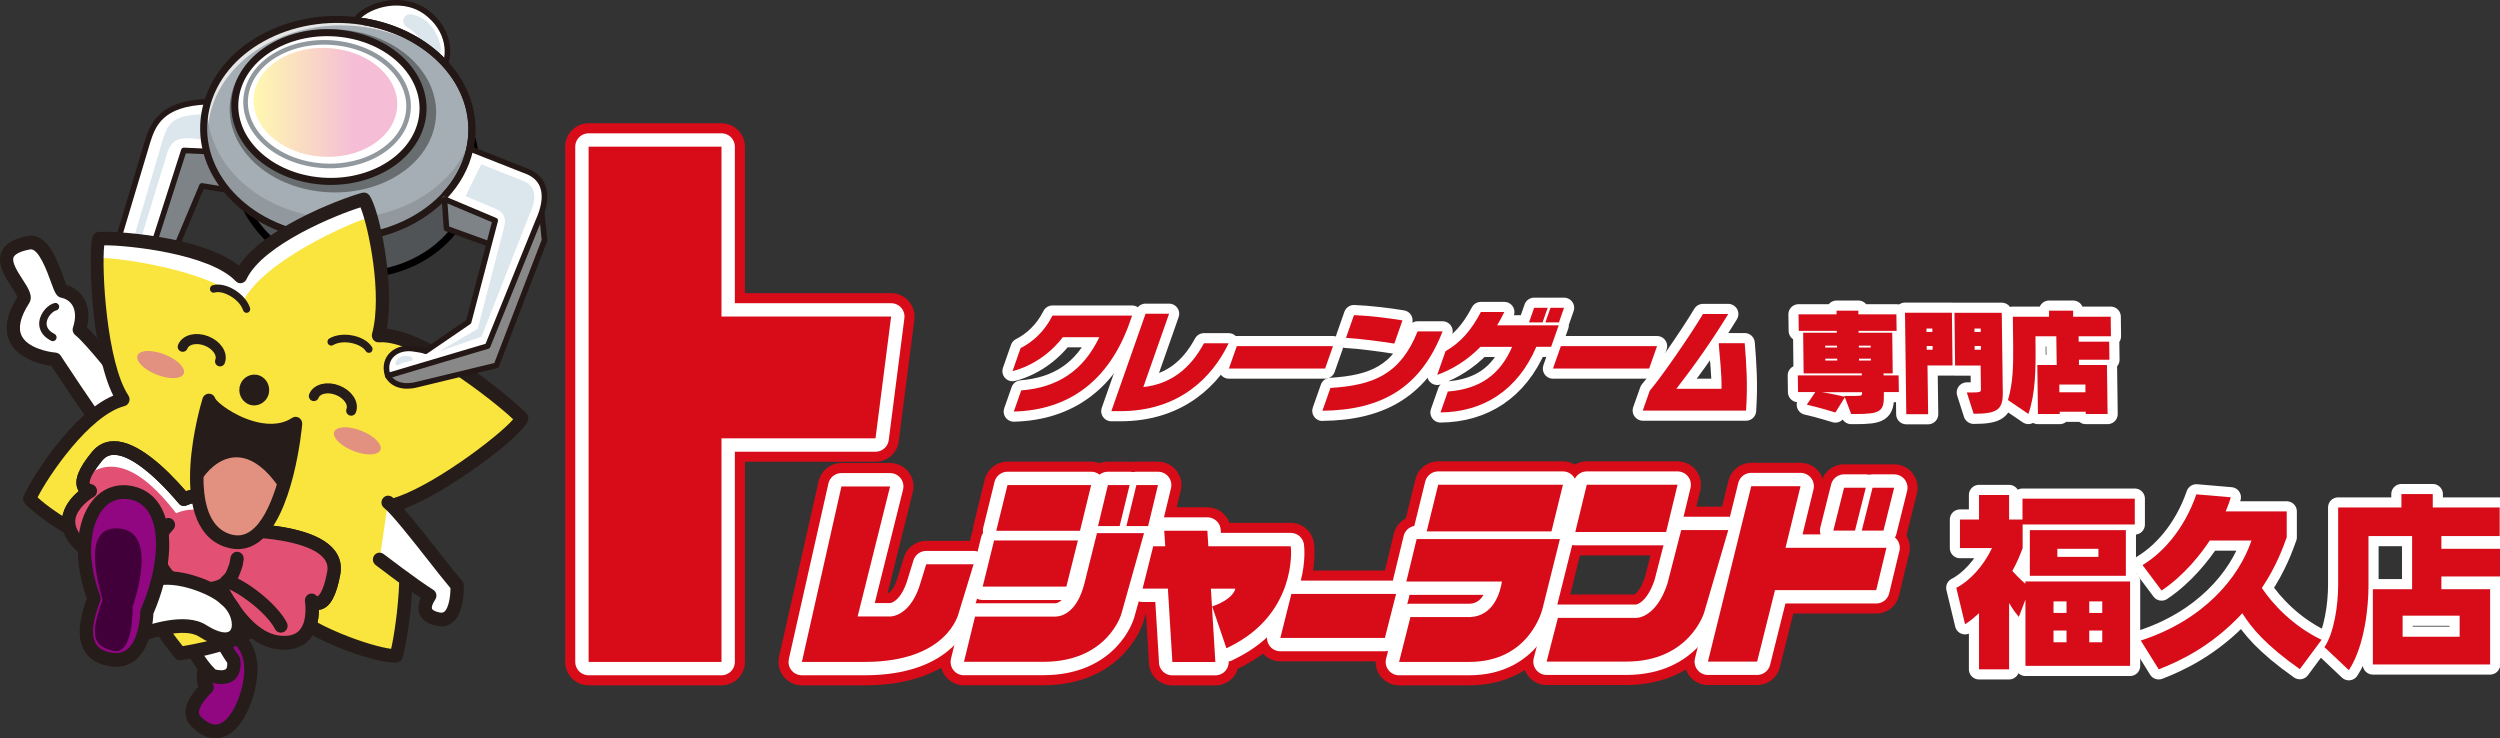 <?xml version="1.0" encoding="UTF-8"?><svg id="_レイヤー_2" xmlns="http://www.w3.org/2000/svg" xmlns:xlink="http://www.w3.org/1999/xlink" viewBox="0 0 313.45 92.57"><rect x="0" y="0" width="313.45" height="92.57" fill="#333333" stroke="none"/><defs><style>.cls-1{fill:#717071;}.cls-1,.cls-2,.cls-3,.cls-4,.cls-5,.cls-6,.cls-7,.cls-8,.cls-9,.cls-10,.cls-11,.cls-12,.cls-13,.cls-14,.cls-15,.cls-16{stroke-width:0px;}.cls-2{fill:#686d70;}.cls-17{stroke-width:2.54px;}.cls-17,.cls-4,.cls-18,.cls-19,.cls-20,.cls-21{fill:none;}.cls-17,.cls-18{stroke:#fff;}.cls-17,.cls-18,.cls-22,.cls-23,.cls-24,.cls-20,.cls-21{stroke-linejoin:round;}.cls-25{clip-path:url(#clippath);}.cls-3{fill:#261c19;}.cls-5{fill:url(#_名称未設定グラデーション_18);}.cls-18{stroke-width:3.35px;}.cls-26{fill:#515457;stroke:#000;}.cls-26,.cls-27,.cls-28,.cls-19{stroke-miterlimit:10;}.cls-26,.cls-27,.cls-19{stroke-width:.88px;}.cls-6{fill:#91999e;}.cls-22,.cls-27,.cls-23,.cls-19,.cls-24{stroke:#231815;}.cls-22,.cls-27,.cls-28,.cls-15{fill:#fff;}.cls-22,.cls-23,.cls-24{stroke-width:.7px;}.cls-7{fill:#dbe6ed;}.cls-23{fill:#888;}.cls-8{fill:#e2907f;}.cls-9{fill:#a5aeb4;}.cls-10{fill:#e6e6e6;}.cls-11{fill:#e25174;}.cls-28{stroke:#91999e;stroke-width:.58px;}.cls-24{fill:#7e8387;}.cls-20{stroke:#261c19;stroke-linecap:round;stroke-width:1.26px;}.cls-12{fill:#410039;}.cls-13{fill:#fae53e;}.cls-14{fill:#d70c18;}.cls-16{fill:#910782;}.cls-21{stroke:#d70c18;stroke-width:5.87px;}</style><linearGradient id="_名称未設定グラデーション_18" x1="31.79" y1="12.84" x2="49.81" y2="12.84" gradientUnits="userSpaceOnUse"><stop offset="0" stop-color="#fff8b0"/><stop offset=".7" stop-color="#f5bed6"/></linearGradient><clipPath id="clippath"><path class="cls-4" d="M39.22,29.65c9.12,1.46,17.92-3.4,19.65-10.85,1.73-7.45-4.27-14.66-13.39-16.12l29.33,5.17-7.95,45.09-31.64-5.58,4-17.72Z"/></clipPath></defs><g id="_レイヤー_1-2"><ellipse class="cls-26" cx="44.55" cy="20.56" rx="13.82" ry="15.17" transform="translate(17.22 61.31) rotate(-80.93)"/><polygon class="cls-24" points="28.5 23.82 25.32 23.31 20.15 35.59 16.06 32.1 22.7 16.87 29.33 17.15 28.5 23.82"/><path class="cls-22" d="M20.62,35.17c.49-.06.7-.01,1.31.02,1.93.09,3.37,1.71,2.24,3.61l-10.25-5.75,4.58-15.3c.66-2.06,1.64-4.8,7.5-5l1.89-.06-.33,6.37-4.51-.2-4.38,13.65,1.95,2.66Z"/><path class="cls-7" d="M26.57,14.29l-.25,3.37c-3.17-.51-4.62-.72-5.36,1.53l-3.97,12.99,2.35,2.86-3.33-2.59,4.44-15.08c.72-2.1,1.29-3.08,6.13-3.07Z"/><path class="cls-7" d="M21.73,36.4c-.28-.19-.07-.51.27-.48.68.04,1.36.35,1.39,1.08,0,.19-.21.36-.51.06-.25-.25-.94-.58-1.15-.66Z"/><path class="cls-22" d="M43.46,3.95l1.36-1.74c1.4-1.6,5.95-3.1,9.08-.31,2.8,2.41,2.53,5.85,1.4,7.03l-11.84-4.99Z"/><path class="cls-7" d="M51.1,3.46c.63.34,2.31,1.46,2.34,4.47-.06.32,1.43.65,1.82-1.52.11-.61-.63-4.07-3.7-4.61-.89-.16-1.5,1.05-.46,1.67Z"/><path class="cls-9" d="M58.87,18.81c-1.73,7.45-10.53,12.3-19.65,10.85-9.12-1.46-15.12-8.67-13.39-16.12,1.73-7.45,10.53-12.3,19.65-10.85,9.12,1.46,15.12,8.67,13.39,16.12Z"/><path class="cls-10" d="M26.35,14.29c1.73-7.45,10.53-12.3,19.65-10.85,4.87.78,8.84,3.21,11.23,6.43-2.3-3.6-6.5-6.34-11.75-7.18-9.12-1.46-17.92,3.4-19.65,10.85-.81,3.47.08,6.88,2.16,9.69-1.7-2.66-2.37-5.77-1.64-8.94Z"/><path class="cls-6" d="M39.66,27.16c-8.35-1.33-14.07-7.5-13.65-14.25-.06.21-.13.41-.18.62-1.73,7.45,4.27,14.66,13.39,16.12,9.12,1.46,17.92-3.4,19.65-10.85.15-.63.22-1.25.26-1.87-2.06,7.09-10.6,11.64-19.47,10.23Z"/><path class="cls-19" d="M58.87,18.81c-1.73,7.45-10.53,12.3-19.65,10.85-9.12-1.46-15.12-8.67-13.39-16.12,1.73-7.45,10.53-12.3,19.65-10.85,9.12,1.46,15.12,8.67,13.39,16.12Z"/><path class="cls-2" d="M54.47,15.93c-1.29,5.54-8.03,9.12-15.06,7.99-7.03-1.12-11.69-6.52-10.4-12.06,1.29-5.54,8.03-9.12,15.06-7.99,7.03,1.12,11.69,6.52,10.4,12.06Z"/><path class="cls-27" d="M52.85,15.27c-1.17,5.05-7.32,8.31-13.73,7.29-6.41-1.02-10.66-5.95-9.49-10.99s7.32-8.31,13.73-7.29c6.41,1.02,10.66,5.95,9.49,10.99Z"/><path class="cls-28" d="M51.07,14.67c-.98,4.19-6.28,6.86-11.84,5.97s-9.27-5.01-8.28-9.19c.98-4.19,6.28-6.86,11.84-5.97s9.27,5.01,8.28,9.19Z"/><path class="cls-5" d="M49.67,14.26c-.87,3.69-5.54,6.05-10.44,5.26-4.9-.79-8.17-4.42-7.3-8.11.87-3.69,5.54-6.05,10.44-5.26,4.9.79,8.17,4.42,7.3,8.11Z"/><path class="cls-1" d="M10.83,58.19h0s0,0,0,0Z"/><path class="cls-15" d="M30.16,34.65c2.39-5.14,13.69-9.28,15.46-9.65,1.09,1.48,3.32,11.58,1.83,17.06,5.51-.44,16.76,9,17.96,10.39-.7,1.72-10.82,9.5-16.17,10.92,3.12,4.7,1,17.08.43,18.85-1.79.23-10.95-2.61-14.81-6.68-2.39,5.14-10.51,6.04-12.28,6.41-1.09-1.48-5.6-7.46-4.11-12.95-5.51.44-13.54-5.07-14.74-6.46.7-1.72,6.36-11.05,11.71-12.46-3.12-4.7-3.61-18.37-3.03-20.13,1.79-.23,13.9.64,17.76,4.71Z"/><path class="cls-16" d="M26.78,82.03c-.88.33-1.9,3.28-.81,4.15,0,0-2.96,2.67-1.45,4.22,3.97,4.11,6.75-2.46,6.92-6.13.22-4.94-4.08-5.44-4.08-5.44"/><path class="cls-3" d="M25.81,92.34c-.58-.23-1.22-.64-1.88-1.33-.46-.48-.69-1.08-.67-1.75.04-1.25.99-2.49,1.62-3.18-.21-.5-.27-1.13-.16-1.84.15-1,.75-2.63,1.78-3.02.43-.16.91.07,1.07.51.15.44-.06.92-.48,1.09-.24.16-.71,1.09-.75,1.97-.02.39.06.64.15.71.2.16.31.4.32.65,0,.26-.1.5-.28.67-.6.55-1.57,1.71-1.59,2.49,0,.19.05.34.18.48,1.34,1.38,2.16,1.05,2.44.95,1.61-.64,2.94-3.96,3.06-6.51.18-4.05-3.21-4.53-3.35-4.55-.45-.06-.78-.48-.73-.95s.46-.81.92-.75c1.75.2,5.02,1.79,4.82,6.33-.12,2.62-1.51,6.99-4.12,8.03-.59.24-1.4.36-2.33,0Z"/><path class="cls-15" d="M20.23,71.85c-.54,1.47,3.81,10.64,6.36,12.86,0,0,3.12,1.06,2.69-1.93,0,0-4.12-5.55-2.78-9.2"/><path class="cls-3" d="M26.3,85.52c-.09-.03-.17-.08-.24-.15-2.5-2.17-7.35-11.78-6.6-13.82.16-.44.64-.67,1.07-.5s.64.64.5,1.08c-.2,1.38,3.58,9.56,5.98,11.81.45.12,1.08.16,1.32-.06.13-.12.19-.4.16-.78-.75-1.07-4.11-6.14-2.76-9.83.16-.44.64-.67,1.07-.5.43.17.65.66.49,1.11-.96,2.62,1.6,6.94,2.67,8.38.09.12.14.25.16.4.2,1.42-.28,2.17-.71,2.55-1.1.96-2.87.39-3.07.33-.01,0-.02,0-.03-.01ZM21.01,72.14h0s0,0,0,0Z"/><path class="cls-15" d="M14.61,56c-1.44-1.44-5.84-8.17-7.67-10.92,0,0-8.37-.6-3.97-7.5.81-1.26-5.66-5.98.68-7.15,2.48-.45,3.67,5.96,4.2,6.06,1.75.35,3.01,2.09,2.1,4.84,1.84,1.47,6.54,7.69,6.54,7.69"/><path class="cls-3" d="M14.31,56.8c-.1-.04-.2-.1-.29-.19-1.21-1.21-4.08-5.48-6.92-9.76l-.65-.97c-1.11-.15-4.14-.77-5.22-3.02-.74-1.54-.42-3.43.95-5.62-.09-.28-.47-.86-.73-1.26-.84-1.29-1.88-2.9-1.27-4.38.42-1.02,1.51-1.68,3.32-2.01,2.41-.44,3.64,2.93,4.45,5.15.13.34.28.75.38.99.96.27,1.75.89,2.23,1.75.4.71.76,1.88.34,3.57,2.08,1.96,6.06,7.21,6.24,7.45.28.37.22.91-.14,1.2-.36.29-.89.22-1.17-.15-1.29-1.7-4.96-6.38-6.4-7.54-.28-.23-.39-.61-.28-.95.36-1.09.34-2.03-.04-2.72-.29-.52-.8-.88-1.43-1.01-.62-.13-.82-.67-1.3-1.99-.46-1.28-1.55-4.26-2.6-4.07-1.57.29-1.98.75-2.08.99-.26.63.54,1.86,1.12,2.76.75,1.15,1.39,2.14.82,3.02-1.09,1.7-1.4,3.07-.93,4.05.73,1.53,3.33,2.05,4.26,2.12.25.02.48.15.63.37l.86,1.3c1.93,2.9,5.52,8.3,6.7,9.49.33.33.34.87.02,1.21-.24.25-.59.32-.89.21Z"/><path class="cls-13" d="M30.48,37.83c2.39-5.14,14.02-10.17,15.79-10.54,1.09,1.48,2.67,9.29,1.18,14.77,5.51-.44,16.76,9,17.96,10.39-.7,1.72-10.82,9.5-16.17,10.92,3.12,4.7,1,17.08.43,18.85-1.79.23-10.95-2.61-14.81-6.68-2.39,5.14-10.51,6.04-12.28,6.41-1.09-1.48-5.6-7.46-4.11-12.95-5.51.44-13.54-5.07-14.74-6.46.7-1.72,6.36-11.05,11.71-12.46-3.12-4.7-3.99-15.97-3.41-17.73,1.79-.23,14.6,1.42,18.47,5.49Z"/><path class="cls-3" d="M22.28,82.75c-.14-.06-.27-.15-.37-.28-.11-.14-.26-.34-.44-.57-1.6-2.04-5.67-7.21-5.05-12.24-5.83-.2-12.3-5.36-13.32-6.56-.21-.25-.27-.6-.14-.9.71-1.74,5.89-10.32,11.24-12.6-2.83-5.64-3.16-18.15-2.59-19.93.1-.31.37-.54.69-.58,1.39-.18,12.76.35,17.66,4.23,3.47-5.24,14.35-8.92,15.51-9.16.31-.07.64.06.83.32,1.24,1.68,3.22,11,2.2,16.74,6.22.62,16.47,9.42,17.54,10.66.21.25.27.6.14.9-.85,2.08-10.23,9.09-15.71,11.09,2.55,5.55.56,16.85-.01,18.61-.1.31-.37.54-.69.58-2.09.27-10.42-2.39-14.72-6.17-2.75,4.19-9.11,5.32-11.62,5.76-.29.05-.52.09-.7.13-.16.03-.32.02-.46-.04ZM17.73,67.98c.13.05.26.14.35.26.17.22.23.51.16.78-1.22,4.5,2.95,9.81,4.52,11.8.05.07.1.13.15.19.08-.01.16-.03.24-.04,2.46-.43,8.99-1.59,10.95-5.8.12-.25.35-.43.62-.48s.54.05.73.25c3.43,3.61,11.21,6.13,13.59,6.41.67-2.95,2.19-13.47-.49-17.49-.15-.23-.19-.52-.09-.79s.31-.46.57-.53c4.81-1.27,13.5-7.83,15.31-9.97-2.44-2.32-12.2-10.01-16.82-9.65-.27.02-.53-.09-.71-.31-.17-.22-.23-.51-.16-.78,1.34-4.92-.49-13.52-1.45-15.83-2.82.86-12.26,4.64-14.3,9.02-.12.25-.35.43-.62.48-.27.05-.54-.05-.73-.25-3.26-3.44-13.53-4.52-16.48-4.49-.35,3.02.31,14.73,3.03,18.83.15.23.19.52.09.79s-.31.46-.57.53c-4.44,1.17-9.56,8.78-10.91,11.45,1.85,1.72,7.95,5.94,12.65,5.57.12,0,.24,0,.36.05Z"/><ellipse class="cls-3" cx="31.88" cy="48.9" rx="1.04" ry="1.07"/><path class="cls-3" d="M31.22,50.71c-.97-.38-1.46-1.49-1.09-2.49.36-1,1.45-1.5,2.41-1.13s1.46,1.49,1.09,2.49-1.45,1.5-2.41,1.13ZM31.95,48.7c-.11-.04-.23.01-.27.13s.01.23.12.28.23-.01.27-.13-.01-.23-.12-.28Z"/><ellipse class="cls-8" cx="44.8" cy="55.28" rx="1.36" ry="3.11" transform="translate(-23.04 76.72) rotate(-68.52)"/><ellipse class="cls-8" cx="20.14" cy="45.71" rx="1.36" ry="3.11" transform="translate(-29.77 47.71) rotate(-68.52)"/><path class="cls-15" d="M41.83,71.89c.8-4.29-6.76-5.21-10.88-5.39-.44-1.61-1.51-3.02-3.09-3.8-1.58-.78-3.32-.76-4.81-.1-2.71-3.2-8.14-8.71-10.89-5.37-3.4,4.13-.82,4.35-.82,4.35,0,0-5.13,2.89-1.35,6.67,2.4,2.39,6.81,2.04,9.73,1.46.43,1.62,1.51,3.05,3.1,3.84,1.59.78,3.35.76,4.84.09,1.39,2.71,3.88,6.48,7.19,6.91,5.22.68,4.2-5.25,4.2-5.25,0,0,1.78,1.93,2.78-3.39Z"/><path class="cls-3" d="M33.34,81.02c-2.65-1.03-4.69-3.81-6.07-6.34-1.59.5-3.31.37-4.81-.38-1.51-.75-2.68-2.05-3.3-3.64-3.24.55-7.33.6-9.75-1.81-1.25-1.25-1.79-2.57-1.61-3.93.2-1.49,1.23-2.64,2.07-3.34-.06-.09-.11-.19-.15-.3-.44-1.11.13-2.58,1.82-4.62.72-.88,1.64-1.33,2.74-1.34,2.92-.02,6.45,3.29,9.03,6.26,1.62-.54,3.38-.42,4.92.34,1.54.76,2.73,2.11,3.34,3.75,3.86.21,8.57.98,10.39,3.34.68.88.91,1.9.7,3.04h0c-.49,2.63-1.24,4.01-2.36,4.35-.11.03-.22.05-.32.06,0,1.11-.23,2.66-1.23,3.75-.92,1-2.26,1.39-3.99,1.16-.49-.06-.95-.19-1.4-.36ZM27.96,72.82c.18.07.34.21.44.4,1.15,2.24,3.53,6.06,6.56,6.46,1.17.15,2.04-.06,2.57-.64,1.09-1.18.71-3.58.71-3.61-.06-.37.12-.75.44-.92.33-.17.73-.1.98.17.02.02.12.09.17.07,0,0,.67-.25,1.19-3.03.12-.64,0-1.16-.37-1.65-1.16-1.52-4.71-2.51-9.73-2.72-.36-.02-.67-.27-.77-.63-.39-1.43-1.35-2.62-2.65-3.26-1.29-.63-2.8-.67-4.12-.09-.33.15-.72.05-.95-.23-3.3-3.9-6.27-6.13-8.15-6.11-.6,0-1.07.24-1.48.73-1.78,2.16-1.55,2.85-1.55,2.85.02.05.14.09.18.09.36.05.65.33.72.7.06.36-.09.73-.41.91-.58.33-2.11,1.48-2.29,2.83-.1.79.28,1.62,1.12,2.46,2.2,2.19,6.58,1.71,8.99,1.23.43-.08.85.18.96.62.38,1.45,1.35,2.65,2.66,3.29,1.3.65,2.82.67,4.15.07.21-.09.43-.09.62-.02Z"/><path class="cls-11" d="M23.54,66.32c-1.37-1.82-6.95-10.42-12.17-7.02-1.74,1.14.22,2.3.22,2.3,0,0-5.38,2.86-1.6,6.64,3.78,3.78,12.6.71,12.6.71"/><path class="cls-11" d="M27.73,67.14c2.23-.04,14.78-1.74,13.67,5.67-.8,5.35-2.34,2.46-2.34,2.46,0,0,1.03,5.93-4.2,5.25-5.22-.68-8.42-9.69-8.42-9.69"/><path class="cls-11" d="M29.88,72.26c-1.39,2.99-4.15,2.71-7.06,1.27-2.9-1.44-4.85-3.48-3.46-6.47,1.39-2.99,4.73-3.94,7.63-2.51s4.27,4.71,2.88,7.71Z"/><path class="cls-3" d="M33.34,81.02c-2.65-1.03-4.69-3.81-6.07-6.34-1.59.5-3.31.37-4.81-.38-1.51-.75-2.68-2.05-3.3-3.64-3.24.55-7.33.6-9.75-1.81-1.25-1.25-1.79-2.57-1.61-3.93.2-1.49,1.23-2.64,2.07-3.34-.06-.09-.11-.19-.15-.3-.44-1.11.13-2.58,1.82-4.62.72-.88,1.64-1.33,2.74-1.34,2.92-.02,6.45,3.29,9.03,6.26,1.62-.54,3.38-.42,4.92.34,1.54.76,2.73,2.11,3.34,3.75,3.86.21,8.57.98,10.39,3.34.68.88.91,1.9.7,3.04h0c-.49,2.63-1.24,4.01-2.36,4.35-.11.03-.22.05-.32.06,0,1.11-.23,2.66-1.23,3.75-.92,1-2.26,1.39-3.99,1.16-.49-.06-.95-.19-1.4-.36ZM27.96,72.82c.18.07.34.21.44.4,1.15,2.24,3.53,6.06,6.56,6.46,1.17.15,2.04-.06,2.57-.64,1.09-1.18.71-3.58.71-3.61-.06-.37.12-.75.44-.92.33-.17.73-.1.98.17.02.02.12.09.17.07,0,0,.67-.25,1.19-3.03.12-.64,0-1.16-.37-1.65-1.16-1.52-4.71-2.51-9.73-2.72-.36-.02-.67-.27-.77-.63-.39-1.43-1.35-2.62-2.65-3.26-1.29-.63-2.8-.67-4.12-.09-.33.15-.72.05-.95-.23-3.3-3.9-6.27-6.13-8.15-6.11-.6,0-1.07.24-1.48.73-1.78,2.16-1.55,2.85-1.55,2.85.02.05.14.09.18.09.36.05.65.33.72.7.06.36-.09.73-.41.91-.58.33-2.11,1.48-2.29,2.83-.1.79.28,1.62,1.12,2.46,2.2,2.19,6.58,1.71,8.99,1.23.43-.08.85.18.96.62.38,1.45,1.35,2.65,2.66,3.29,1.3.65,2.82.67,4.15.07.21-.09.43-.09.62-.02Z"/><path class="cls-13" d="M21.11,65.79c-.13.17-.33.34-.49.56-.14.19-.25.42-.37.65-.12.21-.24.43-.33.68-.08.23-.1.48-.13.74-.03.24-.02.48,0,.75.03.24.05.48.14.74.08.22.14.47.27.71"/><path class="cls-3" d="M19.92,71.42c-.17-.07-.33-.2-.43-.37-.14-.25-.22-.49-.28-.69l-.05-.16c-.11-.32-.15-.62-.18-.86-.05-.39-.05-.7-.02-1.01v-.08c.04-.26.07-.55.17-.85.11-.33.27-.61.39-.82l.1-.18c.1-.18.2-.37.33-.55.12-.16.25-.3.37-.43.05-.06.1-.11.15-.16.29-.37.81-.42,1.17-.13.36.3.41.84.12,1.21-.07.09-.15.18-.24.27-.07.08-.16.17-.23.27-.07.1-.13.22-.2.34l-.12.22c-.11.2-.21.37-.26.54-.04.11-.06.28-.08.47v.08c-.03.17-.03.34,0,.54,0,0,0,.06,0,.06.02.19.04.35.09.49.02.07.05.14.07.21.04.14.09.27.14.36.23.41.09.94-.3,1.17-.22.13-.48.15-.71.06Z"/><path class="cls-3" d="M26.35,74.59c-.27-.11-.48-.35-.53-.67-.07-.47.24-.91.69-.98.22-.03.41-.08.58-.14.19-.07.36-.15.51-.24.09-.06.19-.17.3-.28l.09-.1c.13-.14.24-.28.34-.44.07-.12.13-.27.19-.43l.11-.29c.06-.15.12-.3.15-.44.03-.13.05-.26.07-.38.02-.12.03-.23.06-.34.1-.46.54-.76.99-.66.45.1.74.56.64,1.02-.01.07-.02.14-.04.23-.02.17-.05.36-.1.55-.06.23-.14.45-.22.65l-.1.26c-.08.22-.17.47-.33.72-.16.26-.35.52-.57.74l-.08.08c-.16.17-.36.38-.63.56-.25.16-.53.29-.84.4-.26.09-.55.16-.86.21-.15.02-.29,0-.42-.04Z"/><path class="cls-13" d="M11.31,66.65c2.64-.51,7.35.97,8.45,1.99"/><path class="cls-3" d="M11.02,67.46c-.26-.1-.47-.34-.53-.65-.08-.47.21-.91.67-1,2.85-.55,7.86.99,9.16,2.19.34.32.37.86.06,1.21-.31.35-.83.38-1.18.06-.92-.85-5.34-2.24-7.74-1.78-.15.03-.31.01-.45-.04Z"/><path class="cls-13" d="M35.23,78.48c-1.27-2.44-5.34-5.3-6.79-5.55"/><path class="cls-3" d="M34.93,79.28c-.18-.07-.34-.21-.44-.4-1.16-2.22-4.98-4.91-6.19-5.11-.45-.08-.76-.52-.69-.99.07-.47.5-.79.96-.71,1.72.29,6.02,3.36,7.39,5.99.22.42.07.94-.34,1.16-.22.12-.47.13-.69.05Z"/><path class="cls-3" d="M30.76,39.19c-.13-.05-.23-.15-.28-.29-.47-1.42-2.52-2.54-3.57-2.22-.25.08-.5-.07-.57-.32-.07-.25.07-.52.31-.59,1.6-.49,4.11,1.02,4.7,2.83.08.25-.05.52-.29.6-.11.04-.21.03-.31,0Z"/><path class="cls-3" d="M41.36,43.3c-.1-.04-.18-.11-.24-.21-.13-.23-.05-.52.17-.65,1.6-.96,4.45-.39,5.35,1.07.14.22.07.52-.14.66-.21.14-.5.08-.64-.15-.58-.95-2.84-1.5-4.1-.75-.12.07-.27.08-.39.03Z"/><path class="cls-15" d="M48.64,63.01c1.6,1.25,6.5,7.9,8.65,10.4,0,0,.19,4.74-2.32,4.24-1.92-.38-2.04-1.54-1.09-2.96-2-1.23-6.29-4.53-6.29-4.53"/><path class="cls-3" d="M54.03,78.26c-.71-.28-1.19-.71-1.42-1.29-.23-.59-.18-1.26.15-2-2.14-1.43-5.51-4-5.67-4.13-.37-.28-.45-.82-.17-1.2.27-.38.8-.46,1.17-.18.04.03,4.29,3.28,6.22,4.48.2.12.34.32.39.56s0,.47-.13.67c-.4.6-.47,1-.41,1.15.06.15.34.35.98.48.32.06.48-.03.59-.12.53-.47.75-1.91.75-2.94-.76-.9-1.78-2.19-2.85-3.56-2.01-2.56-4.52-5.74-5.47-6.49-.37-.29-.44-.83-.16-1.2.28-.38.8-.45,1.17-.17,1.12.87,3.48,3.87,5.76,6.77,1.16,1.48,2.27,2.88,3.01,3.74.13.15.2.34.21.53.01.34.09,3.35-1.32,4.61-.54.48-1.23.66-1.99.51-.29-.06-.55-.13-.78-.22Z"/><path class="cls-15" d="M28.13,75.01c-1.42-1.45-9.11-4.73-11.44-.34l-2.04,6.17s7.55-3.8,10.77-1.74c5.14,3.28,5.59-1.96,2.7-4.09"/><path class="cls-3" d="M14.36,81.65c-.09-.04-.18-.09-.26-.16-.25-.23-.35-.59-.24-.92l2.04-6.17s.03-.09.06-.14c.75-1.42,2.06-2.3,3.78-2.56,3.36-.51,7.63,1.41,8.92,2.65,1.85,1.4,2.63,4.05,1.64,5.6-.35.54-1.77,2.14-5.31-.11-2.32-1.49-7.98.79-9.97,1.78-.21.11-.45.11-.66.03ZM17.45,75.02l-1.4,4.26c2.57-1.06,7.21-2.56,9.81-.91,1.49.95,2.68,1.19,3.05.62.41-.64.06-2.3-1.27-3.29-.04-.03-.07-.06-.1-.09-.86-.87-4.7-2.66-7.56-2.23-1.19.18-2.02.71-2.53,1.63Z"/><path class="cls-16" d="M11.79,75.04c-2.96-7.93-.03-14.31,4.76-13.24,4.79,1.07,4.75,8.36,1.87,14.96,0,0-.02,6.81-4.69,5.9-3.6-.7-3.33-4.02-1.94-7.62Z"/><path class="cls-3" d="M12.57,83.22c-.94-.36-1.63-.96-2.07-1.77-.79-1.48-.66-3.58.38-6.41-1.73-4.87-1.44-9.68.76-12.33,1.3-1.56,3.1-2.18,5.07-1.74,1.62.36,2.88,1.37,3.64,2.93,1.48,3.02,1.05,8.01-1.12,13.05-.03.83-.27,4.12-2.17,5.74-.95.81-2.13,1.08-3.5.81-.36-.07-.69-.16-1-.28ZM16.93,62.81c-.18-.07-.36-.12-.56-.17-1.36-.3-2.56.11-3.45,1.18-1.41,1.7-2.35,5.57-.36,10.91.07.2.07.43,0,.63-.95,2.45-1.15,4.23-.59,5.26.33.62.95,1.01,1.91,1.19.88.17,1.58.02,2.13-.45,1.28-1.09,1.57-3.7,1.57-4.61,0-.12.02-.24.07-.35,1.99-4.57,2.47-9.17,1.22-11.74-.44-.91-1.1-1.53-1.95-1.86Z"/><path class="cls-12" d="M12.86,75.2c-1.16-4.06-2.05-9.44,2.25-8.92,4.46.54,2.06,8.21,1.52,9.79,0,0,.14,6.16-2.45,5.53-2.59-.63-2.91-2.02-1.31-6.4Z"/><path class="cls-8" d="M26.2,50.21c.29,1.18,6.76,5.65,10.86,2.9,0,0-1.51,16.97-8.53,14.66-7.02-2.32-2.33-17.56-2.33-17.56Z"/><path class="cls-3" d="M27.98,68.49c-7.32-2.84-2.78-17.89-2.58-18.53.11-.37.45-.61.82-.6.36.01.67.26.77.61.25.47,2.25,2.13,4.88,2.86,1.32.37,3.21.59,4.74-.43.27-.18.61-.19.88-.02.27.17.43.49.4.81-.04.48-1.09,11.79-5.58,14.86-1.22.84-2.58,1.02-4.03.54-.1-.03-.2-.07-.29-.1ZM26.58,51.95c-1.18,4.71-2.37,13.49,2.2,15,.96.32,1.81.21,2.6-.34,2.74-1.87,4.16-8.39,4.67-12.08-1.7.54-3.74.36-5.96-.51-1.23-.5-2.58-1.28-3.52-2.07ZM27.01,50.01s0,0,0,0c0,0,0,0,0,0Z"/><path class="cls-3" d="M25.13,60.43c.69-1.39,5.11-6.99,10.41,1.52,0,0,2.34-8.2.08-7.86-2.26.34-3.6.19-5.4-.75-1.8-.94-3.63-3.01-4.3-.85s-1.11,6.21-1.11,6.21l.32,1.74Z"/><path class="cls-3" d="M6.47,42.75s-.03-.01-.04-.02c-1.47-.74-1.57-1.84-1.5-2.42.14-1.15,1.13-2.15,1.93-2.32.25-.05.5.11.55.37.05.26-.11.51-.36.56-.42.09-1.11.76-1.2,1.5-.07.59.26,1.08.99,1.45.23.12.32.4.21.64-.11.22-.36.32-.58.24Z"/><path class="cls-20" d="M22.91,43.48c.35-.91,1.69-1.24,2.98-.73,1.29.5,2.06,1.65,1.7,2.56"/><path class="cls-20" d="M39.35,49.66c.35-.91,1.69-1.24,2.98-.73s2.06,1.65,1.7,2.56"/><g class="cls-25"><polygon class="cls-24" points="55.7 24.64 55.98 28.65 62.3 30.95 63.15 26.65 55.7 24.64"/><path class="cls-23" d="M67.7,24.39l.57,5.73-6.03,15.69-9.91,2.4c-1.2.33-2.92.32-3.71-1.1l10.48-3.64,8.6-19.09Z"/><path class="cls-22" d="M57.76,18.2l8.52,3.36c1.83.82,2.77,2.76,1.17,6.24l-6.31,15.59-12.52,3.72c-.76-2.34,1.2-3.74,3.31-3.37.67.12.92.11,1.43.3l5.4-3.69,3.33-12.7-7.45-3.14,3.12-6.3Z"/><path class="cls-7" d="M59.9,41.24l3.26-12.59c.43-1.51-.1-2.06-1.17-2.54l-3.62-1.52,1.97-3.99,5.39,2.13c1.16.52,1.76,1.75.74,3.94l-6.09,15.53-5.35,1.88,4.86-2.85Z"/><path class="cls-7" d="M51.54,45.26c.35-.14.2-.53-.18-.59-.75-.12-1.56.04-1.77.82-.04.21.14.44.54.19.33-.21,1.16-.4,1.41-.43Z"/></g><path class="cls-19" d="M45.48,2.69c9.12,1.46,15.12,8.67,13.39,16.12-.5,2.17-1.61,4.12-3.15,5.76"/><path class="cls-17" d="M253.95,72.9h13.12v10.59h-13.12v-8.32l-.83,2.18c-.41-.51-.69-.85-1.22-1.75v8.32h-3.77v-7.03c-.67.6-1.03.9-1.75,1.38l-1.1-4.57c1.65-.83,3.4-2.71,4.48-4.98h-4.02v-3.58h2.39v-3.08h3.77v3.08h1.68v-2.62h14.08v3.24h-14.06v2.96c-.41,1.08-.64,1.65-1.29,2.87.11.11.83.92,1.63,1.61v-.3ZM266.54,72.19h-12.04v-5.72h12.04v5.72ZM259.1,75.4h-1.63v1.45h1.63v-1.45ZM259.1,79.06h-1.63v1.47h1.63v-1.47ZM263.1,68.81h-5.15v1.01h5.15v-1.01ZM263.58,75.4h-1.63v1.45h1.63v-1.45ZM263.58,79.06h-1.63v1.47h1.63v-1.47Z"/><path class="cls-17" d="M277.06,67.77c-1.03,1.56-3.12,4.32-6.04,6.27l-2.39-3.19c2.37-1.42,5.17-4.32,6.75-8.87l4.32.37c-.16.53-.25.83-.64,1.77h7.65v3.24c-.44,1.22-1.29,3.63-3.12,6.36,1.36,2.04,3.93,4.8,7.49,6.5l-2.73,3.68c-4.37-3.08-6.07-5.22-7.21-7.01-3.91,4.23-8.06,6.09-10.48,7.03l-2.25-3.61c7.88-2.55,12.31-7.88,13.88-12.54h-5.22Z"/><path class="cls-17" d="M306.1,68.81h7.35v3.47h-7.35v1.59h6.11v9.44h-14.7v-9.44h4.92v-6.66h-5.47v6.3c0,2.23-.39,7.35-2.46,10.52l-3.06-2.89c1.22-1.81,1.72-5.31,1.72-7.79v-9.72h7.93v-1.68h3.93v1.68h8.39v3.58h-7.31v1.61ZM308.39,77.19h-7.15v2.64h7.15v-2.64Z"/><path class="cls-14" d="M253.95,72.9h13.12v10.59h-13.12v-8.32l-.83,2.18c-.41-.51-.69-.85-1.22-1.75v8.32h-3.77v-7.03c-.67.6-1.03.9-1.75,1.38l-1.1-4.57c1.65-.83,3.4-2.71,4.48-4.98h-4.02v-3.58h2.39v-3.08h3.77v3.08h1.68v-2.62h14.08v3.24h-14.06v2.96c-.41,1.08-.64,1.65-1.29,2.87.11.11.83.92,1.63,1.61v-.3ZM266.54,72.19h-12.04v-5.72h12.04v5.72ZM259.1,75.4h-1.63v1.45h1.63v-1.45ZM259.1,79.06h-1.63v1.47h1.63v-1.47ZM263.1,68.81h-5.15v1.01h5.15v-1.01ZM263.58,75.4h-1.63v1.45h1.63v-1.45ZM263.58,79.06h-1.63v1.47h1.63v-1.47Z"/><path class="cls-14" d="M277.06,67.77c-1.03,1.56-3.12,4.32-6.04,6.27l-2.39-3.19c2.37-1.42,5.17-4.32,6.75-8.87l4.32.37c-.16.53-.25.83-.64,1.77h7.65v3.24c-.44,1.22-1.29,3.63-3.12,6.36,1.36,2.04,3.93,4.8,7.49,6.5l-2.73,3.68c-4.37-3.08-6.07-5.22-7.21-7.01-3.91,4.23-8.06,6.09-10.48,7.03l-2.25-3.61c7.88-2.55,12.31-7.88,13.88-12.54h-5.22Z"/><path class="cls-14" d="M306.1,68.81h7.35v3.47h-7.35v1.59h6.11v9.44h-14.7v-9.44h4.92v-6.66h-5.47v6.3c0,2.23-.39,7.35-2.46,10.52l-3.06-2.89c1.22-1.81,1.72-5.31,1.72-7.79v-9.72h7.93v-1.68h3.93v1.68h8.39v3.58h-7.31v1.61ZM308.39,77.19h-7.15v2.64h7.15v-2.64Z"/><path class="cls-17" d="M127.11,51.6l.93-2.65c4.56-.36,7.78-2.46,9.79-6.67h-4.58c-1.55,2.04-3.85,3.63-6.3,4.25l1.01-2.88c1.54-.78,3-2.1,4-4.08h9.98l-.28.81c-2.63,7.49-7.77,11.05-14.54,11.22Z"/><path class="cls-17" d="M140.46,51.55h-1.12l4.29-12.21h2.95l-3.23,9.19c3.36-.37,5.85-2.23,7.6-5.49h3.1c-2.09,4.35-6.27,8.51-13.59,8.51Z"/><path class="cls-17" d="M154.08,46.21l.99-2.81h12.06l-.99,2.81h-12.06Z"/><path class="cls-17" d="M165.8,51.51l1.01-2.87c5.36-.33,8.75-1.67,10.93-7.09h3.13c-2.76,7.09-7.67,9.87-15.06,9.95ZM168.76,42.36l1-2.85c1.9.07,4.42.38,6.08.66l-1.02,2.91c-1.36-.23-4.39-.63-6.06-.72Z"/><path class="cls-17" d="M192.62,43.49c-2.33,5.44-6.64,8.17-12.01,8.22l.92-2.62c4.06-.32,6.55-2.13,8.06-5.6h-3.98c-1.56,1.61-3.43,2.79-5.41,3.51l1.04-2.97c1.92-1.11,3.23-2.62,4.43-4.91h2.94c-.28.59-.59,1.14-.9,1.67h7.72l-.95,2.69h-1.87ZM191.71,40.42l.64-1.83h1.7l-.64,1.83h-1.7ZM193.76,40.42l.64-1.83h1.7l-.64,1.83h-1.7Z"/><path class="cls-17" d="M194.71,46.21l.99-2.81h12.06l-.99,2.81h-12.06Z"/><path class="cls-17" d="M205.97,51.47l.88-2.49c1.43-1.66,5.12-7,6.67-9.61h3.17c-2.06,3.36-4.16,6.35-6.51,9.38h5.66c.05-1.83-.22-3.89-.35-5.72h3.26c.2,2.48.4,5.1.17,8.45h-12.94Z"/><path class="cls-14" d="M127.11,51.6l.93-2.65c4.56-.36,7.78-2.46,9.79-6.67h-4.58c-1.55,2.04-3.85,3.63-6.3,4.25l1.01-2.88c1.54-.78,3-2.1,4-4.08h9.98l-.28.81c-2.63,7.49-7.77,11.05-14.54,11.22Z"/><path class="cls-14" d="M140.46,51.55h-1.12l4.29-12.21h2.95l-3.23,9.19c3.36-.37,5.85-2.23,7.6-5.49h3.1c-2.09,4.35-6.27,8.51-13.59,8.51Z"/><path class="cls-14" d="M154.08,46.21l.99-2.81h12.06l-.99,2.81h-12.06Z"/><path class="cls-14" d="M165.8,51.51l1.01-2.87c5.36-.33,8.75-1.67,10.93-7.09h3.13c-2.76,7.09-7.67,9.87-15.06,9.95ZM168.76,42.36l1-2.85c1.9.07,4.42.38,6.08.66l-1.02,2.91c-1.36-.23-4.39-.63-6.06-.72Z"/><path class="cls-14" d="M192.62,43.49c-2.33,5.44-6.64,8.17-12.01,8.22l.92-2.62c4.06-.32,6.55-2.13,8.06-5.6h-3.98c-1.56,1.61-3.43,2.79-5.41,3.51l1.04-2.97c1.92-1.11,3.23-2.62,4.43-4.91h2.94c-.28.59-.59,1.14-.9,1.67h7.72l-.95,2.69h-1.87ZM191.71,40.42l.64-1.83h1.7l-.64,1.83h-1.7ZM193.76,40.42l.64-1.83h1.7l-.64,1.83h-1.7Z"/><path class="cls-14" d="M194.71,46.21l.99-2.81h12.06l-.99,2.81h-12.06Z"/><path class="cls-14" d="M205.97,51.47l.88-2.49c1.43-1.66,5.12-7,6.67-9.61h3.17c-2.06,3.36-4.16,6.35-6.51,9.38h5.66c.05-1.83-.22-3.89-.35-5.72h3.26c.2,2.48.4,5.1.17,8.45h-12.94Z"/><path class="cls-17" d="M236.2,49.16v.39c.03,2.04-.43,2.36-3.61,2.36h-.49l-.79-2.1-1.19,1.91s-2-.63-3.58-.98l1.06-1.58h-2.16l-.03-2.09h8.02v-.25h-7.29l-.06-5.1h4.22v-.24h-4.77l-.03-2.07h4.77v-.46s2.73,0,2.73,0v.46h4.77l.03,2.07h-4.77v.24h4.22l.06,5.1h-1.15v.25h1.89l.03,2.09h-1.89ZM228.35,49.16c1.11.16,2.6.5,2.93.58l-.04-.1h1.33c.89,0,.91-.04.9-.47h-5.11ZM230.32,43.34h-1.48v.23h1.49v-.23ZM230.34,44.97h-1.48v.23h1.49v-.23ZM234.54,43.34h-1.48v.23h1.49v-.23ZM234.56,44.97h-1.48v.23h1.49v-.23Z"/><path class="cls-17" d="M241.67,45.82l.08,6.11h-2.74l-.16-12.72h5.88l.08,6.61h-3.14ZM242.27,41.19h-.73v.43h.74v-.43ZM242.3,43.38h-.73v.47h.74v-.47ZM247.45,51.87l-.85-2.66c1.73,0,1.77-.01,1.77-.43l-.04-2.95h-3.2l-.08-6.61h5.93l.13,9.94c.03,2.17-.61,2.72-3.65,2.72ZM248.34,41.19h-.78v.43h.78v-.43ZM248.36,43.38h-.78v.47h.78v-.47Z"/><path class="cls-17" d="M260.62,42.16v.68h3.83l.03,2.26h-3.82v.66h3.51l.08,6.15h-2.74v-.29h-3.26v.29s-2.73,0-2.73,0l-.08-6.15h2.43l-.05-3.6h-2.61v.71c.05,3.47,0,6.44-.89,9.03l-2.56-1.74c.62-2.1.68-4.18.65-6.96l-.04-3.49h4.54v-.76s3.02,0,3.02,0v.76h4.71l.03,2.45h-4.05ZM261.46,48.21h-3.26v.97h3.27v-.97Z"/><path class="cls-14" d="M236.2,49.16v.39c.03,2.04-.43,2.36-3.61,2.36h-.49l-.79-2.1-1.19,1.91s-2-.63-3.58-.98l1.06-1.58h-2.16l-.03-2.09h8.02v-.25h-7.29l-.06-5.1h4.22v-.24h-4.77l-.03-2.07h4.77v-.46s2.73,0,2.73,0v.46h4.77l.03,2.07h-4.77v.24h4.22l.06,5.1h-1.15v.25h1.89l.03,2.09h-1.89ZM228.35,49.16c1.11.16,2.6.5,2.93.58l-.04-.1h1.33c.89,0,.91-.04.9-.47h-5.11ZM230.32,43.34h-1.48v.23h1.49v-.23ZM230.34,44.97h-1.48v.23h1.49v-.23ZM234.54,43.34h-1.48v.23h1.49v-.23ZM234.56,44.97h-1.48v.23h1.49v-.23Z"/><path class="cls-14" d="M241.67,45.82l.08,6.11h-2.74l-.16-12.72h5.88l.08,6.61h-3.14ZM242.27,41.19h-.73v.43h.74v-.43ZM242.3,43.38h-.73v.47h.74v-.47ZM247.45,51.87l-.85-2.66c1.73,0,1.77-.01,1.77-.43l-.04-2.95h-3.2l-.08-6.61h5.93l.13,9.94c.03,2.17-.61,2.72-3.65,2.72ZM248.34,41.19h-.78v.43h.78v-.43ZM248.36,43.38h-.78v.47h.78v-.47Z"/><path class="cls-14" d="M260.62,42.16v.68h3.83l.03,2.26h-3.82v.66h3.51l.08,6.15h-2.74v-.29h-3.26v.29s-2.73,0-2.73,0l-.08-6.15h2.43l-.05-3.6h-2.61v.71c.05,3.47,0,6.44-.89,9.03l-2.56-1.74c.62-2.1.68-4.18.65-6.96l-.04-3.49h4.54v-.76s3.02,0,3.02,0v.76h4.71l.03,2.45h-4.05ZM261.46,48.21h-3.26v.97h3.27v-.97Z"/><polygon class="cls-21" points="137.67 65.96 138.91 60.82 141.63 60.82 140.38 65.96 137.67 65.96"/><polygon class="cls-21" points="141.23 65.96 142.48 60.82 145.19 60.82 143.95 65.96 141.23 65.96"/><polygon class="cls-21" points="123.21 73.55 124.64 67.76 135.15 67.76 133.7 73.55 123.21 73.55"/><polygon class="cls-21" points="124.91 66.55 126.32 60.82 136.81 60.82 135.41 66.55 124.91 66.55"/><path class="cls-21" d="M120.86,82.99l1.39-5.68h10.06c.51,0,2.68-.22,3.67-4.22l1.56-6.25h5.9l-2.85,10.15c-.02.06-1.74,5.99-9.79,5.99h-9.93Z"/><path class="cls-21" d="M100.54,82.99l4.96-22h6.1l-4.07,16.3h4.12c.13,0,2.62-.06,3.83-4.43l.65-2.11h5.94l-1.85,6.05c-.05.22-1.44,6.19-11.8,6.19h-7.88Z"/><polygon class="cls-21" points="160.53 79.98 161.91 74.47 175.04 74.47 173.64 79.98 160.53 79.98"/><path class="cls-21" d="M175.42,82.98l1.42-5.61h7.46c3.08-.12,3.84-3.32,4.01-4.46h-11.98l1.29-5.32h17.96l-2.17,8.69c-.01.06-1.55,6.71-9.19,6.71h-8.81Z"/><polygon class="cls-21" points="178.88 66.63 180.32 60.78 195.96 60.78 194.52 66.63 178.88 66.63"/><polygon class="cls-21" points="197.51 66.7 198.95 60.78 210.33 60.78 208.9 66.7 197.51 66.7"/><path class="cls-21" d="M193.92,82.95l1.41-5.48h9.85c.11,0,2.47-.05,3.87-4.25l1.74-6.76h5.9l-3.03,10.36c-.02.06-1.87,6.13-9.76,6.13h-9.97Z"/><path class="cls-21" d="M146.99,82.99l-.56-9.19h-3.17l1.33-5.31h1.51l-.13-1.95h5.41l.12,1.95h10.33l.03.34c0,.08.69,8.14-7.71,12.26l-.38.19-1.79-5.25.35-.12s2.2-.77,2.56-2.1h-3.07l.56,9.19h-5.4Z"/><polygon class="cls-21" points="214.14 82.95 219.57 60.96 225.75 60.96 223.87 68.68 236.52 68.68 235.24 73.99 222.55 73.99 220.31 82.95 214.14 82.95"/><polygon class="cls-21" points="229.86 66.53 231.21 61.15 233.93 61.15 232.58 66.53 229.86 66.53"/><polygon class="cls-21" points="233.43 66.53 234.78 61.15 237.49 61.15 236.15 66.53 233.43 66.53"/><polygon class="cls-21" points="111.73 39.69 90.46 39.69 90.46 18.39 73.8 18.39 73.8 82.99 90.46 82.99 90.46 54.96 109.77 54.96 111.73 39.69"/><polygon class="cls-18" points="137.67 65.96 138.91 60.82 141.63 60.82 140.38 65.96 137.67 65.96"/><polygon class="cls-18" points="141.23 65.96 142.48 60.82 145.19 60.82 143.95 65.96 141.23 65.96"/><polygon class="cls-18" points="123.21 73.55 124.64 67.76 135.15 67.76 133.7 73.55 123.21 73.55"/><polygon class="cls-18" points="124.91 66.55 126.32 60.82 136.81 60.82 135.41 66.55 124.91 66.55"/><path class="cls-18" d="M120.86,82.99l1.39-5.68h10.06c.51,0,2.68-.22,3.67-4.22l1.56-6.25h5.9l-2.85,10.15c-.02.06-1.74,5.99-9.79,5.99h-9.93Z"/><path class="cls-18" d="M100.54,82.99l4.96-22h6.1l-4.07,16.3h4.12c.13,0,2.62-.06,3.83-4.43l.65-2.11h5.94l-1.85,6.05c-.05.22-1.44,6.19-11.8,6.19h-7.88Z"/><polygon class="cls-18" points="160.53 79.98 161.91 74.47 175.04 74.47 173.64 79.98 160.53 79.98"/><path class="cls-18" d="M175.42,82.98l1.42-5.61h7.46c3.08-.12,3.84-3.32,4.01-4.46h-11.98l1.29-5.32h17.96l-2.17,8.69c-.01.06-1.55,6.71-9.19,6.71h-8.81Z"/><polygon class="cls-18" points="178.88 66.63 180.32 60.78 195.96 60.78 194.52 66.63 178.88 66.63"/><polygon class="cls-18" points="197.51 66.7 198.95 60.78 210.33 60.78 208.9 66.7 197.51 66.7"/><path class="cls-18" d="M193.92,82.95l1.41-5.48h9.85c.11,0,2.47-.05,3.87-4.25l1.74-6.76h5.9l-3.03,10.36c-.02.06-1.87,6.13-9.76,6.13h-9.97Z"/><path class="cls-18" d="M146.99,82.99l-.56-9.19h-3.17l1.33-5.31h1.51l-.13-1.95h5.41l.12,1.95h10.33l.03.34c0,.08.69,8.14-7.71,12.26l-.38.19-1.79-5.25.35-.12s2.2-.77,2.56-2.1h-3.07l.56,9.19h-5.4Z"/><polygon class="cls-18" points="214.14 82.95 219.57 60.96 225.75 60.96 223.87 68.68 236.52 68.68 235.24 73.99 222.55 73.99 220.31 82.95 214.14 82.95"/><polygon class="cls-18" points="229.86 66.53 231.21 61.15 233.93 61.15 232.58 66.53 229.86 66.53"/><polygon class="cls-18" points="233.43 66.53 234.78 61.15 237.49 61.15 236.15 66.53 233.43 66.53"/><polygon class="cls-18" points="111.73 39.69 90.46 39.69 90.46 18.39 73.8 18.39 73.8 82.99 90.46 82.99 90.46 54.96 109.77 54.96 111.73 39.69"/><polygon class="cls-14" points="137.67 65.96 138.91 60.82 141.63 60.82 140.38 65.96 137.67 65.96"/><polygon class="cls-14" points="141.23 65.96 142.48 60.82 145.19 60.82 143.95 65.96 141.23 65.96"/><polygon class="cls-14" points="123.21 73.55 124.64 67.76 135.15 67.76 133.7 73.55 123.21 73.55"/><polygon class="cls-14" points="124.91 66.55 126.32 60.82 136.81 60.82 135.41 66.55 124.91 66.55"/><path class="cls-14" d="M120.86,82.99l1.39-5.68h10.06c.51,0,2.68-.22,3.67-4.22l1.56-6.25h5.9l-2.85,10.15c-.02.06-1.74,5.99-9.79,5.99h-9.93Z"/><path class="cls-14" d="M100.54,82.99l4.96-22h6.1l-4.07,16.3h4.12c.13,0,2.62-.06,3.83-4.43l.65-2.11h5.94l-1.85,6.05c-.05.22-1.44,6.19-11.8,6.19h-7.88Z"/><polygon class="cls-14" points="160.53 79.98 161.91 74.47 175.04 74.47 173.64 79.98 160.53 79.98"/><path class="cls-14" d="M175.42,82.98l1.42-5.61h7.46c3.08-.12,3.84-3.32,4.01-4.46h-11.98l1.29-5.32h17.96l-2.17,8.69c-.01.06-1.55,6.71-9.19,6.71h-8.81Z"/><polygon class="cls-14" points="178.88 66.63 180.32 60.78 195.96 60.78 194.52 66.63 178.88 66.63"/><polygon class="cls-14" points="197.51 66.7 198.95 60.78 210.33 60.78 208.9 66.7 197.51 66.7"/><path class="cls-14" d="M193.92,82.95l1.41-5.48h9.85c.11,0,2.47-.05,3.87-4.25l1.74-6.76h5.9l-3.03,10.36c-.02.06-1.87,6.13-9.76,6.13h-9.97Z"/><path class="cls-14" d="M146.99,82.99l-.56-9.19h-3.17l1.33-5.31h1.51l-.13-1.95h5.41l.12,1.95h10.33l.03.34c0,.08.69,8.14-7.71,12.26l-.38.19-1.79-5.25.35-.12s2.2-.77,2.56-2.1h-3.07l.56,9.19h-5.4Z"/><polygon class="cls-14" points="214.14 82.95 219.57 60.96 225.75 60.96 223.87 68.68 236.52 68.68 235.24 73.99 222.55 73.99 220.31 82.95 214.14 82.95"/><polygon class="cls-14" points="229.86 66.53 231.21 61.15 233.93 61.15 232.58 66.53 229.86 66.53"/><polygon class="cls-14" points="233.43 66.53 234.78 61.15 237.49 61.15 236.15 66.53 233.43 66.53"/><polygon class="cls-14" points="111.73 39.69 90.46 39.69 90.46 18.39 73.8 18.39 73.8 82.99 90.46 82.99 90.46 54.96 109.77 54.96 111.73 39.69"/></g></svg>